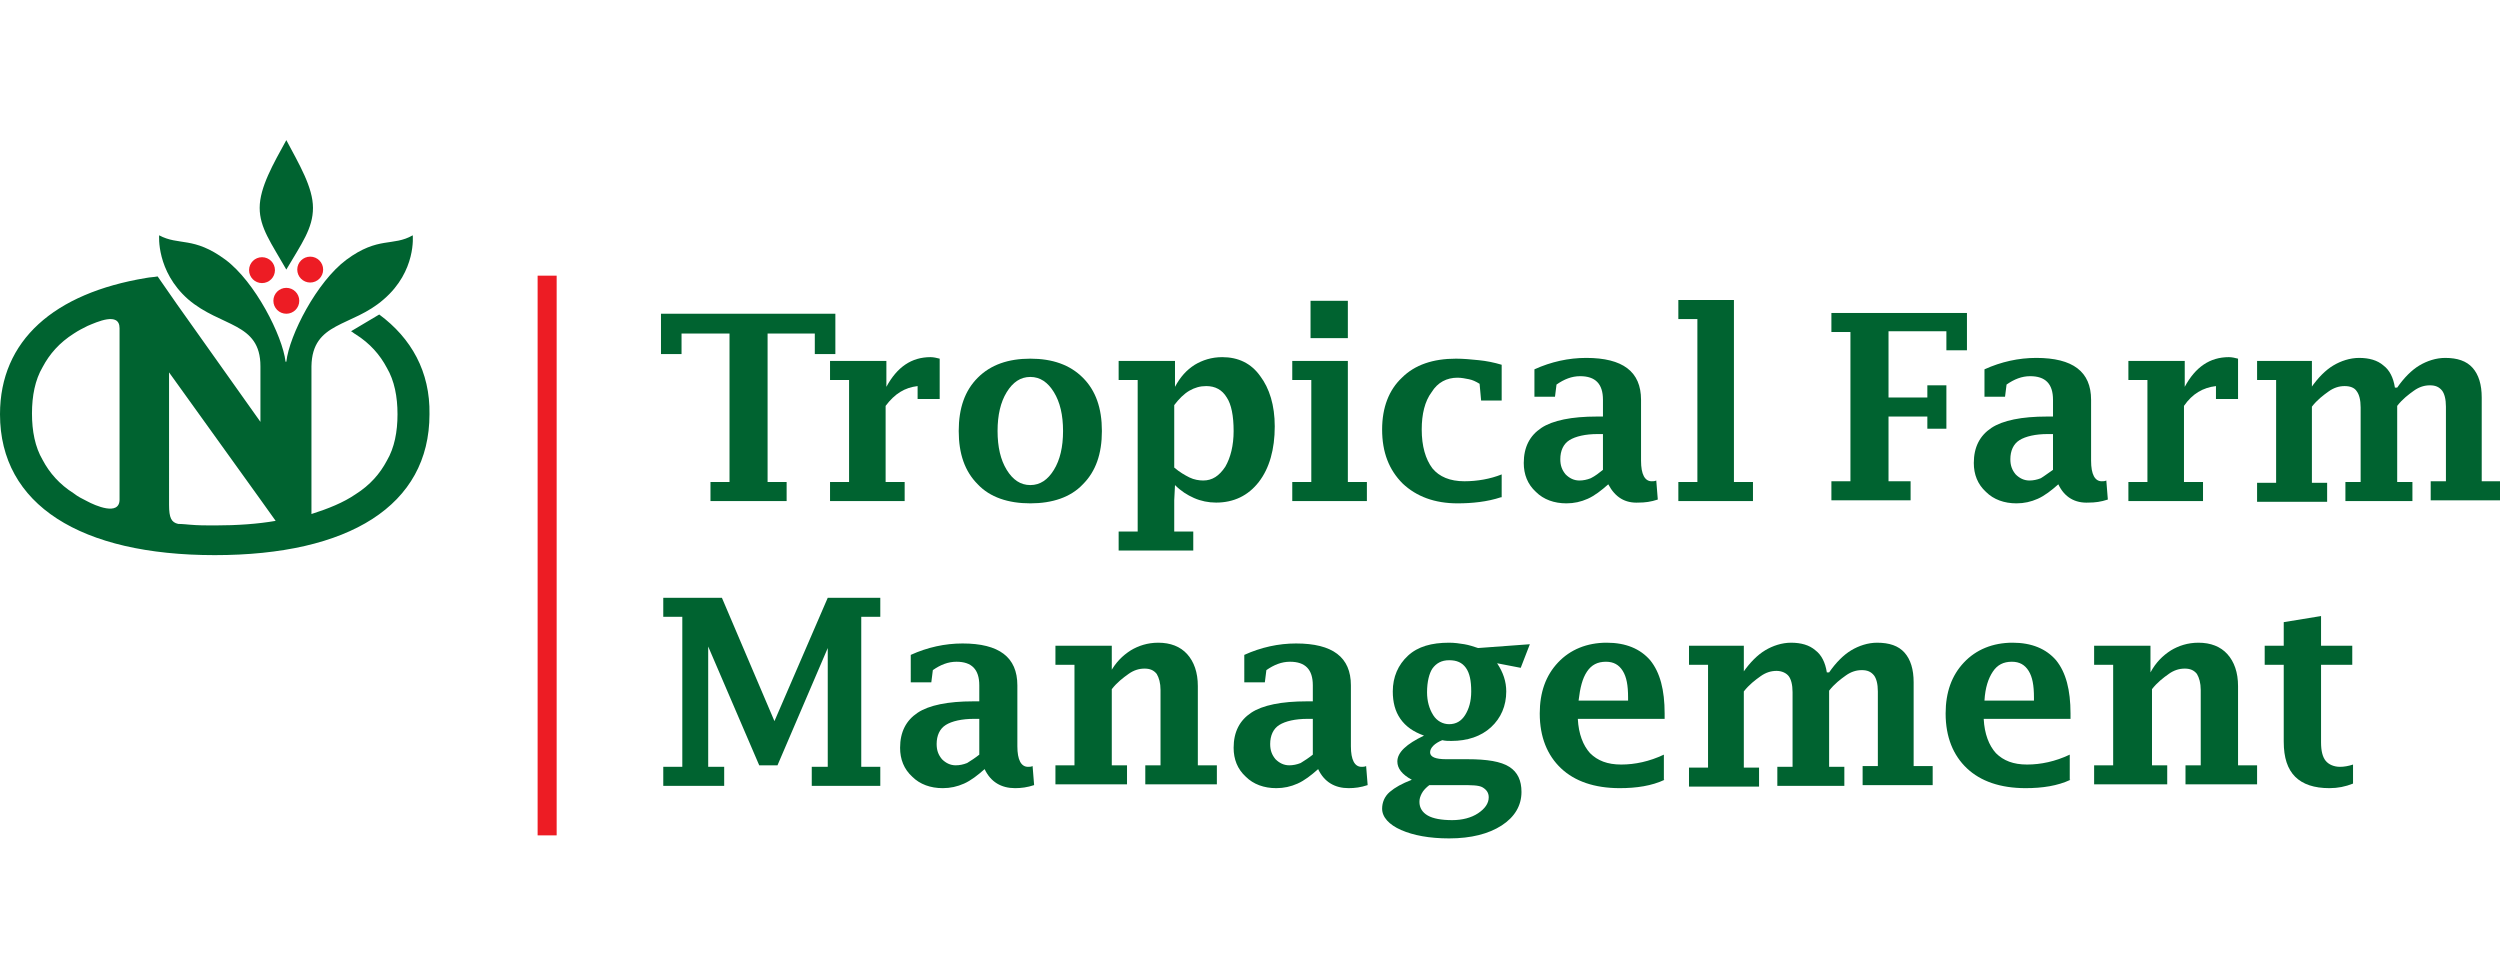 <?xml version="1.0" encoding="utf-8"?>
<!-- Generator: Adobe Illustrator 24.3.0, SVG Export Plug-In . SVG Version: 6.00 Build 0)  -->
<svg version="1.1" id="Layer_1" xmlns="http://www.w3.org/2000/svg" xmlns:xlink="http://www.w3.org/1999/xlink" x="0px" y="0px"
	 viewBox="0 0 328.3 128.5" style="enable-background:new 0 0 328.3 128.5;" xml:space="preserve">
<style type="text/css">
	.st0{fill:#ED1C24;}
	.st1{fill:#006330;}
</style>
<rect x="70.6" y="36.2" class="st0" width="2.5" height="73.5"/>
<g>
	<ellipse transform="matrix(4.273377e-03 -1 1 4.273377e-03 -1.14 69.724)" class="st0" cx="34.4" cy="35.4" rx="1.7" ry="1.7"/>
	<ellipse transform="matrix(4.854184e-03 -1 1 4.854184e-03 5.138 76.031)" class="st0" cx="40.8" cy="35.4" rx="1.7" ry="1.7"/>
	<circle class="st0" cx="37.6" cy="39.5" r="1.7"/>
	<path class="st1" d="M37.6,18.4C37.6,18.4,37.6,18.4,37.6,18.4C37.6,18.4,37.6,18.4,37.6,18.4c-1.7,3.1-3.5,6.2-3.5,8.9
		c0,2.6,1.5,4.6,3.5,8.1c0,0,0,0,0,0c0,0,0,0,0,0c2-3.4,3.5-5.4,3.5-8.1C41.1,24.6,39.3,21.6,37.6,18.4z"/>
	<path class="st1" d="M49.8,41.3l-3.7,2.2c0.2,0.1,0.4,0.3,0.6,0.4c1.9,1.2,3.2,2.7,4.1,4.4c1,1.7,1.4,3.8,1.4,6.1
		c0,2.3-0.4,4.4-1.4,6.1c-0.9,1.7-2.2,3.2-4.1,4.4c-1.6,1.1-3.6,1.9-5.8,2.6v-2.7V48.2c0,0,0,0,0-0.1c0.1-5.9,5.3-5.1,9.5-8.8
		c4.3-3.7,3.8-8.4,3.8-8.4c-2.6,1.5-4.5,0.1-8.7,3.2c-3.9,2.9-7.5,9.9-7.9,13.4h-0.1c-0.4-3.4-4-10.5-7.9-13.4
		c-4.2-3.1-6.1-1.8-8.7-3.2c0,0-0.4,4.7,3.8,8.4c4.3,3.7,9.5,3,9.5,8.8v7.3L23.2,39.9l-2.5-3.6c-0.5,0.1-1,0.1-1.5,0.2
		C7.1,38.5,0,44.7,0,54.4c0,11.9,10.6,18.5,28.2,18.5s28.2-6.5,28.2-18.5C56.5,48.8,54,44.4,49.8,41.3z M15.7,65.6
		c0,2.2-3.2,0.8-4.3,0.2c-0.6-0.3-1.2-0.6-1.7-1c-1.9-1.2-3.2-2.7-4.1-4.4c-1-1.7-1.4-3.8-1.4-6.1c0-2.3,0.4-4.4,1.4-6.1
		c0.9-1.7,2.2-3.2,4.1-4.4c0.6-0.4,1.2-0.7,1.8-1c1.2-0.5,4.2-1.9,4.2,0.3V65.6z M28.2,69c-1.1,0-2.2,0-3.3-0.1c0,0-1-0.1-1.5-0.1
		c-0.9-0.2-1.2-0.8-1.2-2.5l0,0V48.9l12,16.7l2,2.8C33.9,68.8,31.2,69,28.2,69z"/>
</g>
<g>
	<path class="st1" d="M95.7,43.8h-6.2v2.7h-2.7v-5.3h22.9v5.3h-2.7v-2.7h-6.2v19.5h2.5v2.5h-10v-2.5h2.5V43.8z"/>
	<path class="st1" d="M116.3,53.3v10h2.5v2.5h-9.8v-2.5h2.5V49.9h-2.5v-2.5h7.4v3.4c1.4-2.6,3.3-3.9,5.8-3.9c0.4,0,0.8,0.1,1.2,0.2
		v5.3h-2.9v-1.7C118.8,50.9,117.5,51.7,116.3,53.3z"/>
	<path class="st1" d="M135.3,66.1c-2.9,0-5.3-0.8-6.9-2.5c-1.7-1.7-2.5-4-2.5-7s0.8-5.3,2.5-7c1.7-1.7,4-2.5,6.9-2.5
		c2.9,0,5.2,0.8,6.9,2.5c1.7,1.7,2.5,4,2.5,7s-0.8,5.3-2.5,7C140.6,65.3,138.2,66.1,135.3,66.1z M135.3,63.7c1.3,0,2.3-0.7,3.1-2
		c0.8-1.3,1.2-3,1.2-5.1c0-2.1-0.4-3.8-1.2-5.1c-0.8-1.3-1.8-2-3.1-2c-1.3,0-2.3,0.7-3.1,2c-0.8,1.3-1.2,3-1.2,5.1
		c0,2.1,0.4,3.8,1.2,5.1C133,63,134,63.7,135.3,63.7z"/>
	<path class="st1" d="M154.2,65.7v4.1h2.5v2.5h-9.8v-2.5h2.5V49.9h-2.5v-2.5h7.4v3.4c0.7-1.3,1.5-2.2,2.6-2.9c1-0.6,2.2-1,3.6-1
		c2.1,0,3.8,0.8,5,2.5c1.2,1.6,1.9,3.8,1.9,6.6c0,3-0.7,5.5-2.1,7.3s-3.3,2.7-5.6,2.7c-1,0-2-0.2-2.9-0.6c-0.9-0.4-1.7-0.9-2.5-1.7
		L154.2,65.7z M154.2,61.4c0.7,0.6,1.4,1,2,1.3c0.6,0.3,1.3,0.4,1.8,0.4c1.2,0,2.1-0.6,2.9-1.8c0.7-1.2,1.1-2.8,1.1-4.7
		c0-2-0.3-3.5-0.9-4.4c-0.6-1-1.5-1.5-2.7-1.5c-0.8,0-1.5,0.2-2.2,0.6c-0.7,0.4-1.4,1.1-2,1.9V61.4z"/>
	<path class="st1" d="M177,47.5v15.8h2.5v2.5h-9.8v-2.5h2.5V49.9h-2.5v-2.5H177z M172.1,44.4v-4.9h4.9v4.9H172.1z"/>
	<path class="st1" d="M197.1,65.3c-1.8,0.6-3.8,0.8-5.7,0.8c-3,0-5.4-0.9-7.2-2.6c-1.8-1.8-2.7-4.1-2.7-7.1c0-2.9,0.9-5.2,2.6-6.8
		c1.7-1.7,4.1-2.5,7.1-2.5c1,0,2,0.1,3,0.2c1,0.1,2,0.3,3,0.6v4.7h-2.7l-0.2-2.2c-0.5-0.3-0.9-0.5-1.4-0.6c-0.5-0.1-1-0.2-1.5-0.2
		c-1.4,0-2.6,0.6-3.4,1.9c-0.9,1.2-1.3,2.9-1.3,4.9c0,2.2,0.5,3.9,1.4,5.1c0.9,1.1,2.3,1.7,4.2,1.7c1.7,0,3.4-0.3,4.9-0.9V65.3z"/>
	<path class="st1" d="M211.2,63.6c-0.9,0.8-1.8,1.5-2.7,1.9s-1.8,0.6-2.8,0.6c-1.6,0-3-0.5-4-1.5c-1.1-1-1.6-2.3-1.6-3.8
		c0-2.1,0.8-3.6,2.3-4.6c1.5-1,4-1.5,7.3-1.5h0.8v-2.2c0-2.1-1-3.1-3-3.1c-1.1,0-2.1,0.4-3.1,1.1l-0.2,1.6h-2.7v-3.6
		c2.2-1,4.5-1.5,6.8-1.5c4.8,0,7.2,1.8,7.2,5.5v8c0,1.8,0.5,2.7,1.4,2.7c0.2,0,0.4,0,0.6-0.1l0.2,2.5c-0.9,0.3-1.7,0.4-2.5,0.4
		C213.4,66.1,212.1,65.3,211.2,63.6z M210.5,61.7V57h-0.7c-1.6,0-2.9,0.3-3.7,0.8c-0.8,0.5-1.2,1.4-1.2,2.5c0,0.8,0.2,1.4,0.7,2
		c0.5,0.5,1.1,0.8,1.8,0.8c0.5,0,1-0.1,1.5-0.3C209.5,62.5,210,62.1,210.5,61.7z"/>
	<path class="st1" d="M227.7,39.5v23.8h2.5v2.5h-9.8v-2.5h2.5V41.9h-2.5v-2.5H227.7z"/>
	<path class="st1" d="M248,54.7v8.5h2.9v2.5h-10.4v-2.5h2.5V43.6h-2.5v-2.5h17.8V46h-2.7v-2.5H248v8.7h5.1v-1.6h2.5v5.7h-2.5v-1.6
		H248z"/>
	<path class="st1" d="M270.3,63.6c-0.9,0.8-1.8,1.5-2.7,1.9s-1.8,0.6-2.8,0.6c-1.6,0-3-0.5-4-1.5c-1.1-1-1.6-2.3-1.6-3.8
		c0-2.1,0.8-3.6,2.3-4.6c1.5-1,4-1.5,7.3-1.5h0.8v-2.2c0-2.1-1-3.1-3-3.1c-1.1,0-2.1,0.4-3.1,1.1l-0.2,1.6h-2.7v-3.6
		c2.2-1,4.5-1.5,6.8-1.5c4.8,0,7.2,1.8,7.2,5.5v8c0,1.8,0.5,2.7,1.4,2.7c0.2,0,0.4,0,0.6-0.1l0.2,2.5c-0.9,0.3-1.7,0.4-2.5,0.4
		C272.5,66.1,271.1,65.3,270.3,63.6z M269.6,61.7V57h-0.7c-1.6,0-2.9,0.3-3.7,0.8c-0.8,0.5-1.2,1.4-1.2,2.5c0,0.8,0.2,1.4,0.7,2
		c0.5,0.5,1.1,0.8,1.8,0.8c0.5,0,1-0.1,1.5-0.3C268.5,62.5,269,62.1,269.6,61.7z"/>
	<path class="st1" d="M286.8,53.3v10h2.5v2.5h-9.8v-2.5h2.5V49.9h-2.5v-2.5h7.4v3.4c1.4-2.6,3.3-3.9,5.8-3.9c0.4,0,0.8,0.1,1.2,0.2
		v5.3h-2.9v-1.7C289.3,50.9,287.9,51.7,286.8,53.3z"/>
	<path class="st1" d="M303.5,50.9c0.9-1.3,1.9-2.3,2.9-2.9c1-0.6,2.2-1,3.4-1c1.3,0,2.4,0.3,3.2,1c0.8,0.6,1.3,1.6,1.5,2.9h0.3
		c0.9-1.3,1.9-2.3,2.9-2.9c1-0.6,2.2-1,3.4-1c1.6,0,2.8,0.4,3.6,1.3c0.8,0.9,1.2,2.2,1.2,3.9v11h2.5v2.5h-9.2v-2.5h2v-9.8
		c0-1-0.2-1.7-0.5-2.1c-0.4-0.5-0.9-0.7-1.6-0.7c-0.7,0-1.4,0.2-2.1,0.7c-0.7,0.5-1.5,1.1-2.2,2v10h2v2.5h-8.8v-2.5h2v-9.8
		c0-1-0.2-1.7-0.5-2.1c-0.3-0.5-0.9-0.7-1.6-0.7c-0.7,0-1.4,0.2-2.1,0.7c-0.7,0.5-1.5,1.1-2.2,2v10h2v2.5h-9.2v-2.5h2.5V49.9h-2.5
		v-2.5h7.2V50.9z"/>
	<path class="st1" d="M89.6,100.6V81h-2.5v-2.5h7.7l6.9,16.2l7-16.2h6.9V81h-2.5v19.7h2.5v2.5h-9v-2.5h2.1l0-15.6l-6.6,15.4h-2.4
		L93,84.9v15.8h2.1v2.5h-8v-2.5H89.6z"/>
	<path class="st1" d="M129.3,101c-0.9,0.8-1.8,1.5-2.7,1.9c-0.9,0.4-1.8,0.6-2.8,0.6c-1.6,0-3-0.5-4-1.5c-1.1-1-1.6-2.3-1.6-3.8
		c0-2.1,0.8-3.6,2.3-4.6c1.5-1,4-1.5,7.3-1.5h0.8V90c0-2.1-1-3.1-3-3.1c-1.1,0-2.1,0.4-3.1,1.1l-0.2,1.6h-2.7V86
		c2.2-1,4.5-1.5,6.8-1.5c4.8,0,7.2,1.8,7.2,5.5v8c0,1.8,0.5,2.7,1.4,2.7c0.2,0,0.4,0,0.6-0.1l0.2,2.5c-0.9,0.3-1.7,0.4-2.5,0.4
		C131.5,103.5,130.1,102.7,129.3,101z M128.6,99.1v-4.7h-0.7c-1.6,0-2.9,0.3-3.7,0.8c-0.8,0.5-1.2,1.4-1.2,2.5c0,0.8,0.2,1.4,0.7,2
		c0.5,0.5,1.1,0.8,1.8,0.8c0.5,0,1-0.1,1.5-0.3C127.5,99.9,128.1,99.5,128.6,99.1z"/>
	<path class="st1" d="M145.8,88.3c0.7-1.3,1.6-2.2,2.7-2.9c1-0.6,2.2-1,3.6-1c1.6,0,2.9,0.5,3.8,1.5s1.4,2.4,1.4,4.2v10.4h2.5v2.5
		h-9.4v-2.5h2v-9.9c0-0.9-0.2-1.6-0.5-2.1c-0.4-0.5-0.9-0.7-1.6-0.7c-0.7,0-1.4,0.2-2.1,0.7c-0.7,0.5-1.5,1.1-2.2,2v10h2v2.5h-9.4
		v-2.5h2.5V87.3h-2.5v-2.5h7.4V88.3z"/>
	<path class="st1" d="M173.1,101c-0.9,0.8-1.8,1.5-2.7,1.9c-0.9,0.4-1.8,0.6-2.8,0.6c-1.6,0-3-0.5-4-1.5c-1.1-1-1.6-2.3-1.6-3.8
		c0-2.1,0.8-3.6,2.3-4.6c1.5-1,4-1.5,7.3-1.5h0.8V90c0-2.1-1-3.1-3-3.1c-1.1,0-2.1,0.4-3.1,1.1l-0.2,1.6h-2.7V86
		c2.2-1,4.5-1.5,6.8-1.5c4.8,0,7.2,1.8,7.2,5.5v8c0,1.8,0.5,2.7,1.4,2.7c0.2,0,0.4,0,0.6-0.1l0.2,2.5c-0.9,0.3-1.7,0.4-2.5,0.4
		C175.3,103.5,173.9,102.7,173.1,101z M172.4,99.1v-4.7h-0.7c-1.6,0-2.9,0.3-3.7,0.8c-0.8,0.5-1.2,1.4-1.2,2.5c0,0.8,0.2,1.4,0.7,2
		c0.5,0.5,1.1,0.8,1.8,0.8c0.5,0,1-0.1,1.5-0.3C171.3,99.9,171.9,99.5,172.4,99.1z"/>
	<path class="st1" d="M185.4,102.4c-1.3-0.7-1.9-1.5-1.9-2.4c0-1.2,1.2-2.3,3.5-3.4c-1.4-0.5-2.4-1.2-3.1-2.2s-1-2.2-1-3.6
		c0-1.9,0.7-3.5,2-4.7c1.3-1.2,3.1-1.7,5.4-1.7c0.7,0,1.4,0.1,2,0.2c0.6,0.1,1.2,0.3,1.8,0.5l6.8-0.5l-1.2,3.1l-3.1-0.6
		c0.8,1.2,1.2,2.4,1.2,3.7c0,1.9-0.7,3.5-2,4.7c-1.3,1.2-3.1,1.8-5.2,1.8c-0.4,0-0.8,0-1.2-0.1c-1,0.4-1.6,1-1.6,1.6
		c0,0.6,0.7,0.9,2.1,0.9h2.8c2.6,0,4.4,0.3,5.5,1c1.1,0.7,1.6,1.8,1.6,3.3c0,1.8-0.9,3.3-2.6,4.4c-1.7,1.1-4,1.7-6.9,1.7
		c-2.6,0-4.7-0.4-6.3-1.1c-1.6-0.7-2.5-1.7-2.5-2.8c0-0.8,0.3-1.6,1-2.2C183.2,103.4,184.1,102.9,185.4,102.4z M187.7,103.1
		c-0.4,0.3-0.8,0.7-1,1.1c-0.2,0.4-0.3,0.7-0.3,1.1c0,0.8,0.4,1.4,1.1,1.8c0.7,0.4,1.8,0.6,3.2,0.6c1.3,0,2.5-0.3,3.4-0.9
		s1.4-1.3,1.4-2.1c0-0.6-0.3-1-0.8-1.3s-1.5-0.3-2.9-0.3H187.7z M187.4,90.9c0,1.2,0.3,2.2,0.8,3c0.5,0.8,1.3,1.2,2.1,1.2
		c0.9,0,1.6-0.4,2.1-1.2s0.8-1.8,0.8-3.1c0-1.4-0.2-2.4-0.7-3.1c-0.5-0.7-1.2-1-2.2-1c-1,0-1.7,0.4-2.2,1.1
		C187.7,88.4,187.4,89.5,187.4,90.9z"/>
	<path class="st1" d="M218.6,102.4c-1.7,0.8-3.7,1.1-5.9,1.1c-3.3,0-5.9-0.9-7.7-2.6s-2.8-4.1-2.8-7.2c0-2.8,0.8-5,2.4-6.7
		c1.6-1.7,3.8-2.6,6.4-2.6c2.5,0,4.4,0.8,5.7,2.3c1.3,1.6,1.9,3.9,1.9,7v0.7h-11.4c0.1,2,0.7,3.5,1.6,4.5c1,1,2.3,1.5,4.1,1.5
		c1.8,0,3.7-0.4,5.6-1.3V102.4z M207.3,92h6.5v-0.4c0-1.6-0.2-2.7-0.7-3.5s-1.2-1.2-2.2-1.2c-1.1,0-1.9,0.4-2.5,1.3
		S207.5,90.3,207.3,92z"/>
	<path class="st1" d="M228.9,88.3c0.9-1.3,1.9-2.3,2.9-2.9c1-0.6,2.2-1,3.4-1c1.3,0,2.4,0.3,3.2,1c0.8,0.6,1.3,1.6,1.5,2.9h0.3
		c0.9-1.3,1.9-2.3,2.9-2.9c1-0.6,2.2-1,3.4-1c1.6,0,2.8,0.4,3.6,1.3c0.8,0.9,1.2,2.2,1.2,3.9v11h2.5v2.5h-9.2v-2.5h2v-9.8
		c0-1-0.2-1.7-0.5-2.1c-0.4-0.5-0.9-0.7-1.6-0.7c-0.7,0-1.4,0.2-2.1,0.7s-1.5,1.1-2.2,2v10h2v2.5h-8.8v-2.5h2v-9.8
		c0-1-0.2-1.7-0.5-2.1s-0.9-0.7-1.6-0.7c-0.7,0-1.4,0.2-2.1,0.7c-0.7,0.5-1.5,1.1-2.2,2v10h2v2.5h-9.2v-2.5h2.5V87.3h-2.5v-2.5h7.2
		V88.3z"/>
	<path class="st1" d="M271.9,102.4c-1.7,0.8-3.7,1.1-5.9,1.1c-3.3,0-5.9-0.9-7.7-2.6s-2.8-4.1-2.8-7.2c0-2.8,0.8-5,2.4-6.7
		c1.6-1.7,3.8-2.6,6.4-2.6c2.5,0,4.4,0.8,5.7,2.3c1.3,1.6,1.9,3.9,1.9,7v0.7h-11.4c0.1,2,0.7,3.5,1.6,4.5c1,1,2.3,1.5,4.1,1.5
		c1.8,0,3.7-0.4,5.6-1.3V102.4z M260.6,92h6.5v-0.4c0-1.6-0.2-2.7-0.7-3.5s-1.2-1.2-2.2-1.2c-1.1,0-1.9,0.4-2.5,1.3
		S260.7,90.3,260.6,92z"/>
	<path class="st1" d="M282.4,88.3c0.7-1.3,1.6-2.2,2.7-2.9c1-0.6,2.2-1,3.6-1c1.6,0,2.9,0.5,3.8,1.5s1.4,2.4,1.4,4.2v10.4h2.5v2.5
		h-9.4v-2.5h2v-9.9c0-0.9-0.2-1.6-0.5-2.1c-0.4-0.5-0.9-0.7-1.6-0.7c-0.7,0-1.4,0.2-2.1,0.7c-0.7,0.5-1.5,1.1-2.2,2v10h2v2.5H275
		v-2.5h2.5V87.3H275v-2.5h7.4V88.3z"/>
	<path class="st1" d="M309,102.9c-1,0.4-2,0.6-3.1,0.6c-2,0-3.5-0.5-4.5-1.5c-1-1-1.5-2.5-1.5-4.6V87.3h-2.5v-2.5h2.5v-3.1l4.9-0.8
		v3.9h4.1v2.5h-4.1v10.2c0,1.1,0.2,1.9,0.6,2.4c0.4,0.5,1.1,0.8,1.9,0.8c0.5,0,1.1-0.1,1.7-0.3V102.9z"/>
</g>
</svg>
